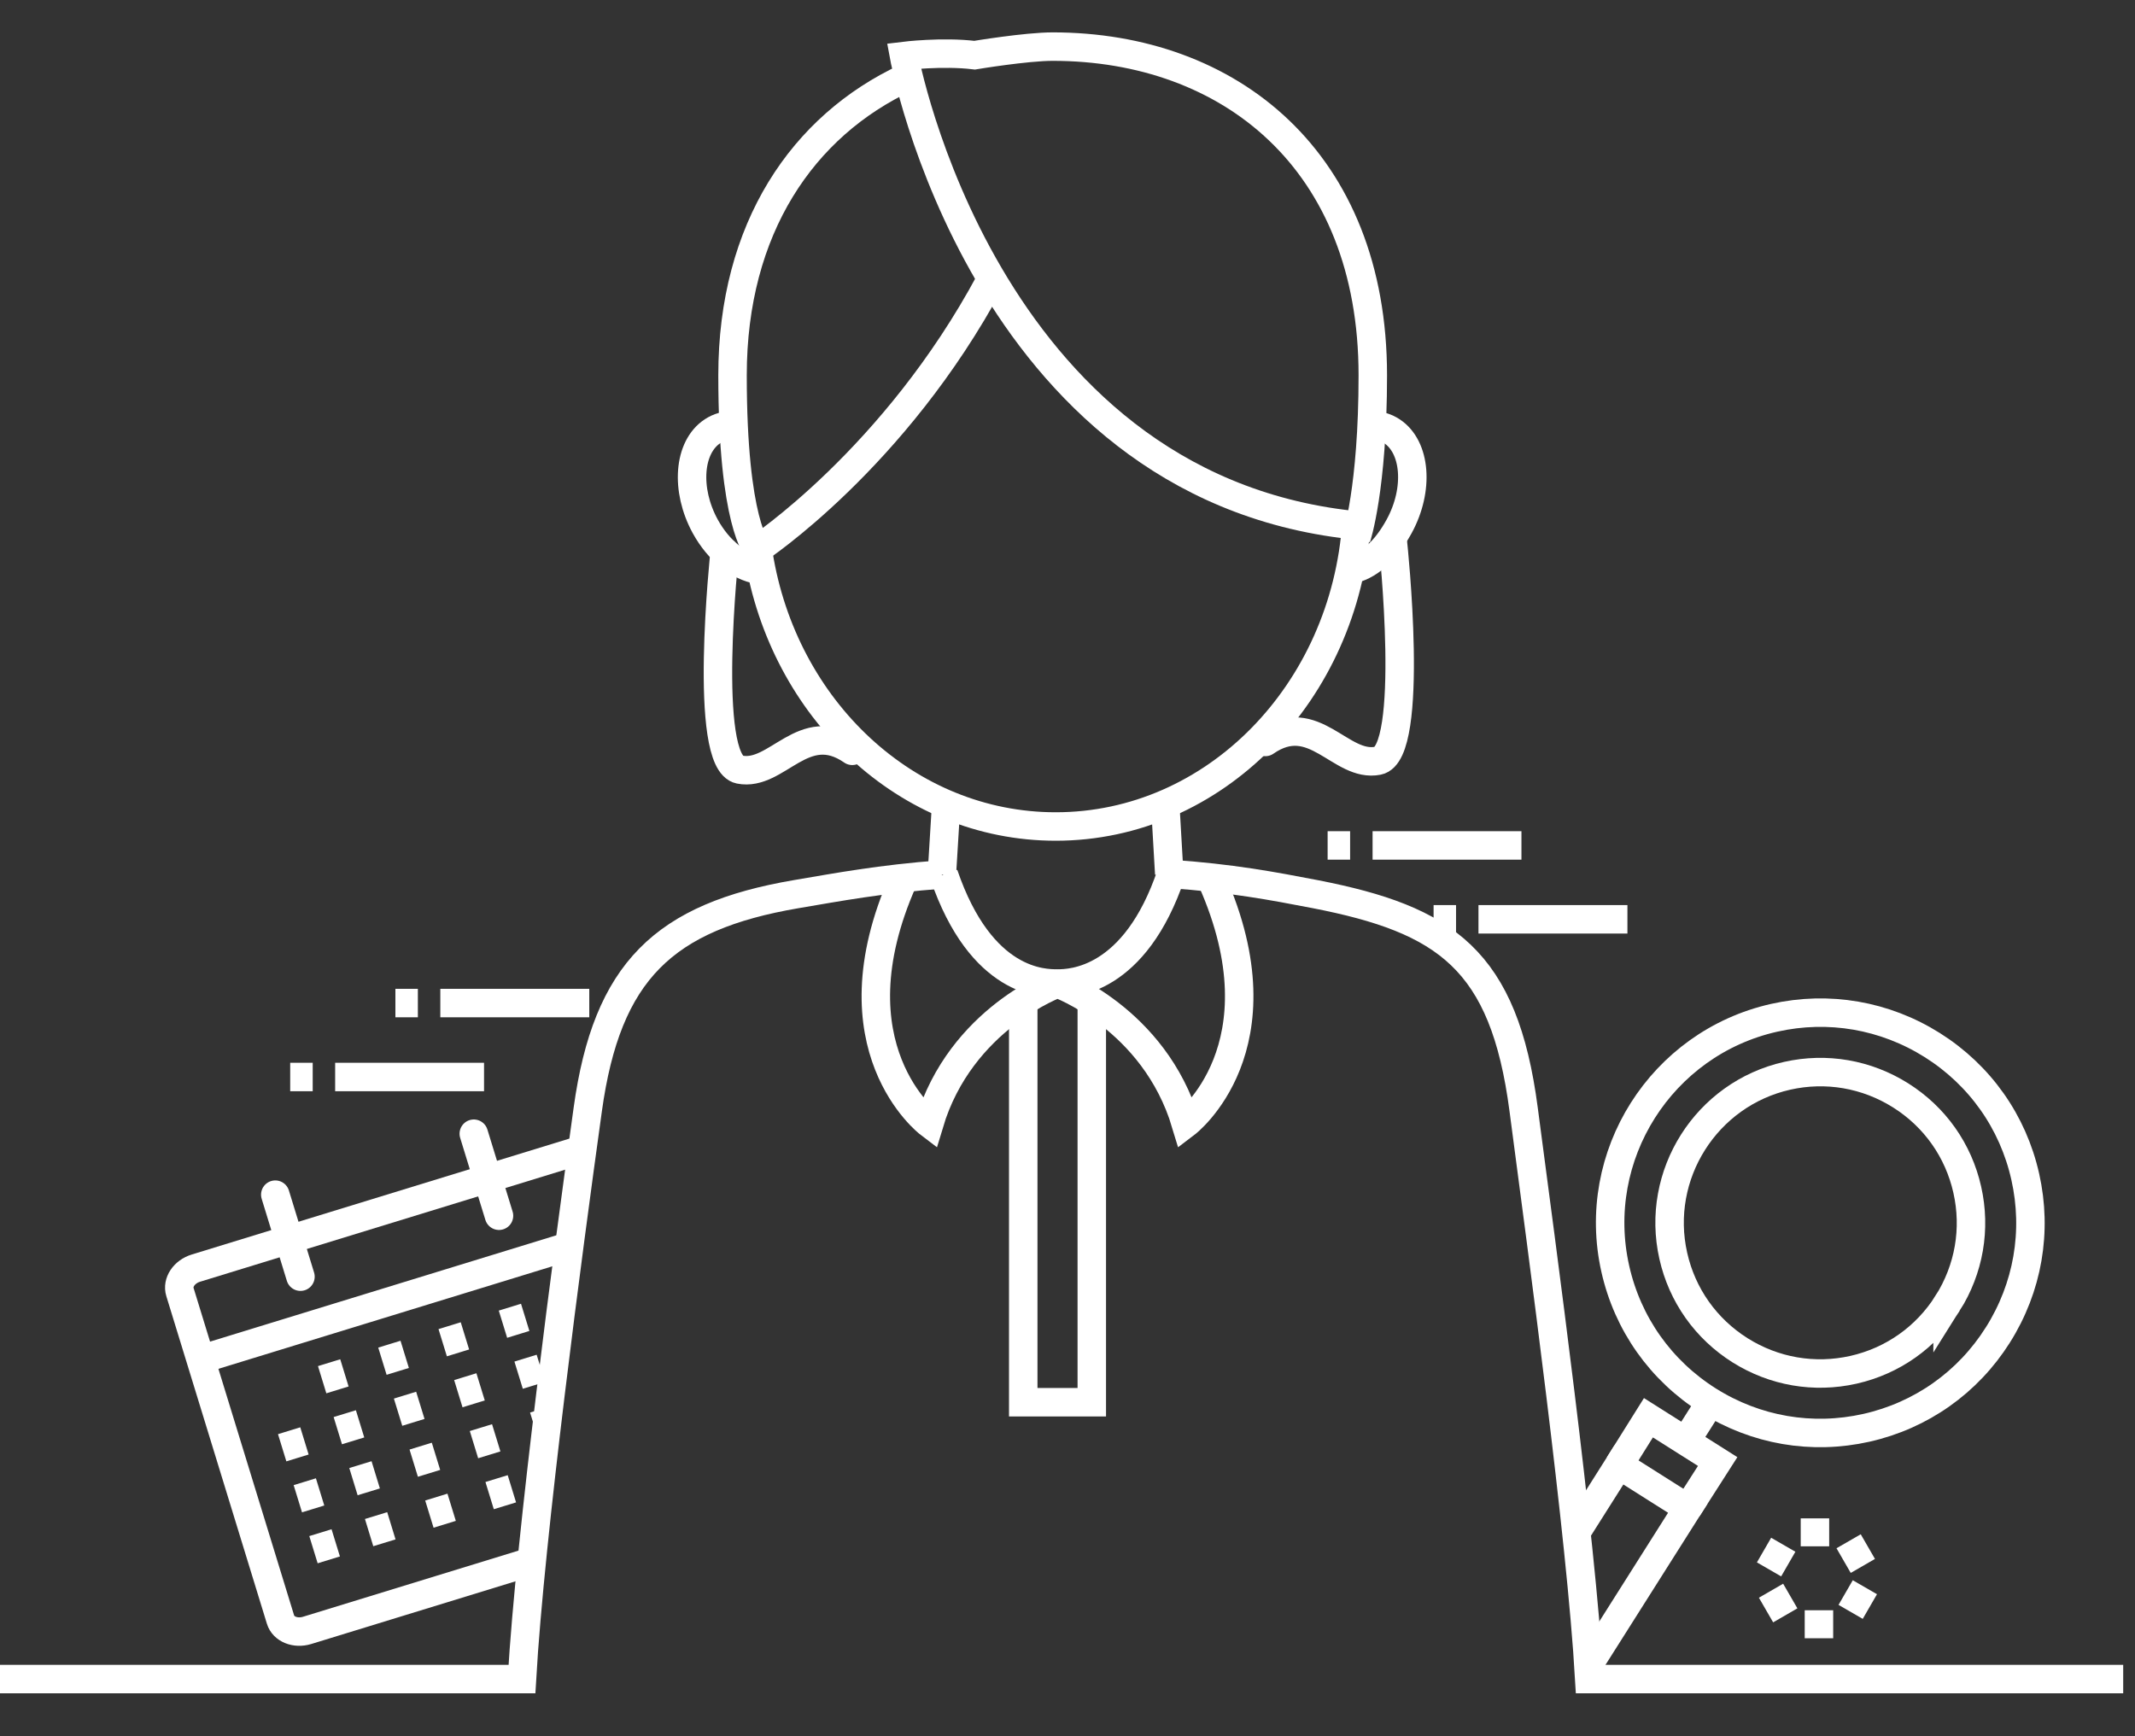 <?xml version="1.0" encoding="utf-8"?><svg version="1.0" xmlns="http://www.w3.org/2000/svg" width="150" height="122" viewBox="0 0 150 122" xml:space="preserve"><rect x="0" y="0" width="150" height="122" fill="#333333" stroke="none"/><g id="圖層_6" fill="none" stroke="#FFF" stroke-width="2"><path stroke-miterlimit="8" d="M63.66 5.458C56.418 8.834 51.466 16.029 51.466 26.37c0 10.423 1.75 12.225 1.75 12.225s9.648-6.349 16.36-18.872"/><path d="M95.304 36.709c-.812 11.946-9.961 21.365-21.133 21.365-10.455 0-19.146-8.255-20.877-19.114M53.288 40.04c-1.357-.223-2.793-1.331-3.738-3.052-1.416-2.59-1.186-5.584.521-6.694.433-.284.919-.417 1.431-.416"/><path d="M94.777 40.049c1.36-.223 2.58-1.34 3.521-3.062 1.417-2.59 1.186-5.584-.517-6.694-.383-.25-.807-.384-1.25-.41M66.173 61.443 66.48 56.41M81.858 56.38 82.149 61.401M82.286 61.401c-2.549 7.587-7.02 7.705-7.979 7.705-.969 0-5.371.032-7.998-7.663"/><path d="M74.299 69.105s-6.796 2.438-9.013 9.84c0 0-7.049-5.344-1.824-17.102M74.299 69.105s6.796 2.438 9.013 9.84c0 0 7.049-5.344 1.822-17.102"/><path d="M82.149 61.401c4.375.302 7.245.847 10.258 1.427 9.164 1.785 13.26 4.595 14.639 15.119 1.312 9.985 4.035 29.968 4.613 40.033h37.512M-.829 117.98h37.5c.578-10.065 3.238-30.062 4.625-40.033 1.346-9.704 5.346-13.532 14.64-15.119 2.973-.502 5.886-1.057 10.237-1.385M27.78 70.48 29.358 70.48M30.936 70.48 41.401 70.48M20.389 75.677 21.97 75.677M23.547 75.677 34.007 75.677M93.276 59.404 94.856 59.404M96.434 59.404 106.893 59.404M100.721 64.597 102.298 64.597M103.874 64.597 114.339 64.597"/><path stroke-miterlimit="8" d="M94.944 36.884C69.025 34.016 63.511 3.933 63.511 3.933s2.688-.331 4.963-.055c0 0 3.619-.603 5.484-.603 12.42 0 22.492 7.996 22.492 23.096 0 7.978-1.148 11.412-1.148 11.412"/><path stroke-miterlimit="10" d="M76.707 70.229 76.707 98.527 71.89 98.527 71.89 70.229"/><path d="m37.147 109.779-15.572 4.781c-.824.252-1.66-.087-1.866-.758l-7.067-23.02c-.206-.672.295-1.422 1.119-1.676l26.68-8.19"/><path stroke-linecap="round" d="M19.341 83.942 21.11 89.706M33.287 79.66 35.058 85.424"/><path d="M14.382 95.431 40.108 87.531M24.198 96.465 22.634 96.945M28.433 95.164 26.868 95.645M32.665 93.865 31.103 94.346M36.899 92.564 35.337 93.045M37.999 96.146 36.437 96.627M38.506 99.91 37.536 100.209M33.765 97.447 32.202 97.927M34.864 101.028 33.301 101.508M35.964 104.609 34.4 105.089M29.532 98.746 27.968 99.227M30.632 102.328 29.067 102.809M31.731 105.908 30.167 106.389M25.298 100.046 23.734 100.526M26.397 103.628 24.833 104.107M27.497 107.209 25.933 107.688M21.39 101.246 19.825 101.727M22.489 104.828 20.925 105.309M23.588 108.408 22.024 108.889M140.36 93.81c2.108-3.337 2.795-7.292 1.929-11.132-.864-3.852-3.185-7.137-6.532-9.245-3.334-2.097-7.281-2.778-11.111-1.917-7.938 1.788-12.949 9.703-11.158 17.643.867 3.855 3.191 7.14 6.537 9.25 3.333 2.098 7.277 2.776 11.105 1.916 3.842-.866 7.121-3.179 9.23-6.515z"/><path d="M136.833 91.577c1.512-2.393 2.004-5.229 1.383-7.982-.62-2.762-2.284-5.118-4.685-6.63-2.392-1.504-5.222-1.992-7.968-1.375-5.693 1.283-9.286 6.959-8.002 12.652.621 2.765 2.288 5.119 4.688 6.634 2.391 1.503 5.219 1.99 7.965 1.374 2.754-.621 5.105-2.279 6.619-4.673zM110.662 107.799 113.743 102.928 118.574 105.984 111.967 116.425 111.493 116.125"/><path d="M113.743 102.928 115.815 99.618 120.679 102.695 118.574 105.984M118.819 100.666 120.489 98.03"/><path stroke-miterlimit="10" d="M127.514 106.688 127.514 108.654M123.937 108.916 125.64 109.899M124.077 113.129 125.78 112.145M127.795 115.112 127.795 113.146M131.372 112.884 129.671 111.901M131.231 108.672 129.528 109.655"/><path stroke-linecap="round" stroke-linejoin="round" stroke-miterlimit="8" d="M50.912 38.781s-1.582 14.767 1.055 15.294 4.483-3.691 7.911-1.318M97.867 38.158s1.582 14.767-1.055 15.294-4.483-3.691-7.911-1.318"/></g></svg>